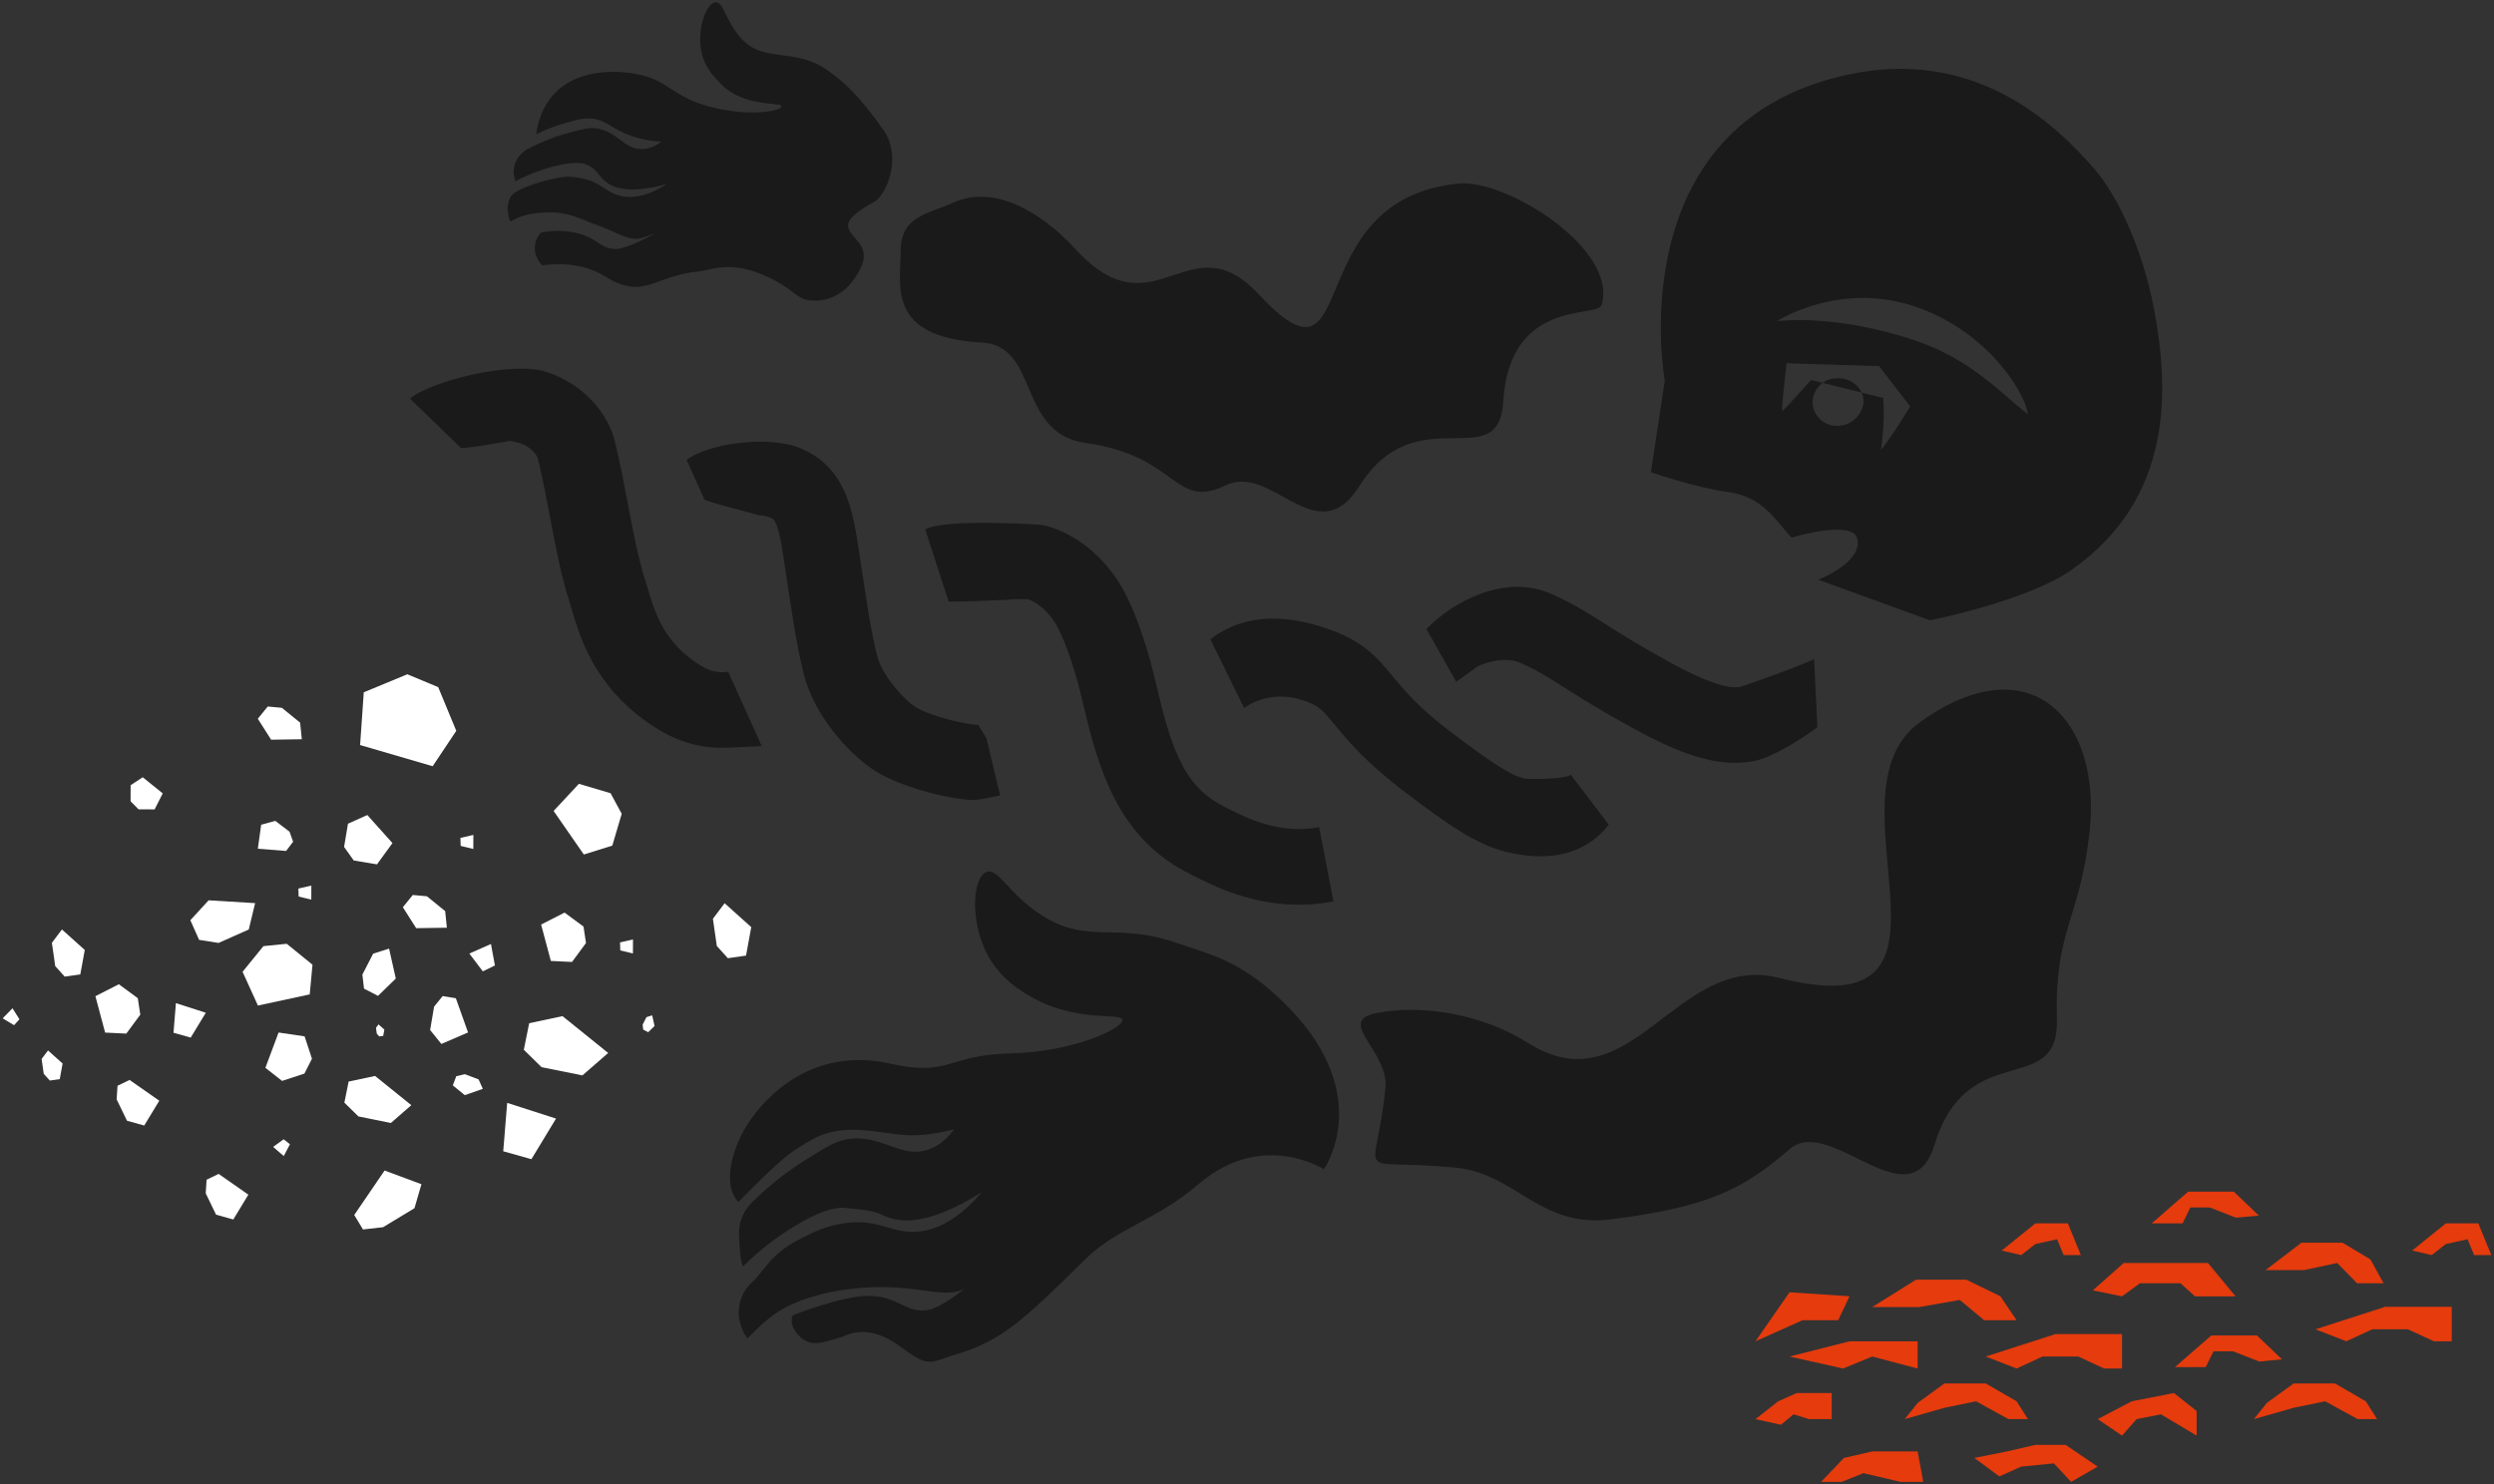 <?xml version="1.0" encoding="UTF-8"?>
<svg data-name="footer" xmlns="http://www.w3.org/2000/svg" version="1.1" viewBox="0 0 462 275" width="462px" height="275px" preserveAspectRatio="xMidYMid">
  <rect x="0" y="0" width="462" height="275" fill="#333333" stroke="none"/>
  <defs>
    <style>
      .st0 {
        fill: #fff;
      }

      .st1 {
        fill: #e53b0d;
      }

      .st2 {
        fill: #1a1a1a;
      }
    </style>
  </defs>
  <g>
    <polygon class="st0" points="69.829 160.165 65.529 159.445 63.739 156.934 64.459 152.634 68.045 151.023 72.7 156.224 69.829 160.165"/>
    <polygon class="st0" points="74.628 168.105 76.469 165.838 79.082 166.079 82.467 168.829 82.778 171.904 77.091 171.988 74.628 168.105"/>
    <polygon class="st0" points="47.758 133.181 49.6 130.914 52.213 131.156 55.597 133.905 55.908 136.98 50.222 137.064 47.758 133.181"/>
    <polygon class="st0" points="44.936 180.072 48.798 175.318 53.115 174.88 57.887 178.757 57.376 184.26 47.777 186.325 44.936 180.072"/>
    <polygon class="st0" points="67.387 128.283 75.457 124.942 81.168 127.321 84.523 135.422 80.148 141.979 66.707 138.055 67.387 128.283"/>
    <polygon class="st0" points="107.235 145.243 113.108 146.981 115.171 150.797 113.427 156.693 108.15 158.337 102.554 150.269 107.235 145.243"/>
    <polygon class="st0" points="51.001 152.108 53.633 154.111 54.298 155.969 52.995 157.68 47.762 157.268 48.382 152.818 51.001 152.108"/>
    <polygon class="st0" points="76.781 223.874 70.964 227.396 67.244 227.817 65.621 225.137 71.24 216.897 78.067 219.433 76.781 223.874"/>
    <polygon class="st0" points="22.016 182.378 25.526 184.965 25.988 188.014 23.4 191.524 19.474 191.338 17.674 184.594 22.016 182.378"/>
    <polygon class="st0" points="104.582 169.102 108.092 171.689 108.553 174.737 105.966 178.247 102.039 178.062 100.239 171.318 104.582 169.102"/>
    <polygon class="st0" points="28.645 149.98 25.67 149.968 24.189 148.474 24.201 145.499 26.438 144.021 30.145 147.011 28.645 149.98"/>
    <polygon class="st0" points="14.876 180.553 11.985 180.967 10.23 179.015 9.612 174.699 11.472 172.23 15.704 176.029 14.876 180.553"/>
    <polygon class="st0" points="70.989 191.94 70.251 192.046 69.803 191.548 69.646 190.446 70.12 189.816 71.2 190.786 70.989 191.94"/>
    <polygon class="st0" points="83.88 201.118 84.523 199.416 86.114 199.046 88.654 200.005 89.442 201.761 86.099 202.928 83.88 201.118"/>
    <polygon class="st0" points="138.2 177.07 134.829 177.553 132.784 175.278 132.063 170.246 134.231 167.367 139.165 171.796 138.2 177.07"/>
    <polygon class="st0" points="11.069 199.958 9.224 200.222 8.104 198.977 7.71 196.222 8.896 194.646 11.598 197.071 11.069 199.958"/>
    <polygon class="st0" points="46.083 172.233 40.489 174.725 36.882 174.153 35.261 170.516 38.646 166.828 47.259 167.349 46.083 172.233"/>
    <polygon class="st0" points="23.523 207.666 21.608 203.712 21.768 201.193 24.001 200.112 29.507 203.96 26.715 208.562 23.523 207.666"/>
    <polygon class="st0" points="40.024 225.076 38.109 221.121 38.268 218.603 40.501 217.521 46.007 221.369 43.215 225.971 40.024 225.076"/>
    <polygon class="st0" points="32.14 191.368 32.586 185.879 38.123 187.661 35.331 192.263 32.14 191.368"/>
    <polygon class="st0" points="93.223 213.33 93.952 204.359 103.002 207.273 98.439 214.794 93.223 213.33"/>
    <polygon class="st0" points="55.274 164.649 57.676 164.096 57.665 166.699 55.324 166.131 55.274 164.649"/>
    <polygon class="st0" points="85.288 155.262 87.689 154.709 87.678 157.312 85.338 156.744 85.288 155.262"/>
    <polygon class="st0" points="114.857 174.628 117.258 174.076 117.247 176.678 114.907 176.11 114.857 174.628"/>
    <polygon class="st0" points="53.706 212.03 52.568 214.216 50.595 212.519 52.546 211.106 53.706 212.03"/>
    <polygon class="st0" points="2.607 189.966 .497 188.695 2.314 186.831 3.602 188.866 2.607 189.966"/>
    <polygon class="st0" points="89.443 179.993 86.945 176.691 90.944 174.919 91.682 178.898 89.443 179.993"/>
    <polygon class="st0" points="56.427 192.036 57.788 196.179 56.396 198.931 52.254 200.291 49.162 197.864 51.604 191.325 56.427 192.036"/>
    <polygon class="st0" points="70.024 184.531 67.428 183.193 67.129 180.586 69.127 176.71 72.074 175.776 73.32 181.325 70.024 184.531"/>
    <polygon class="st0" points="120.079 191.263 119.152 190.786 119.046 189.855 119.759 188.473 120.81 188.139 121.255 190.119 120.079 191.263"/>
    <polygon class="st0" points="72.405 208.085 66.402 206.874 63.794 204.316 64.581 200.413 69.477 199.37 76.194 204.787 72.405 208.085"/>
    <polygon class="st0" points="107.887 199.27 100.321 197.744 97.035 194.521 98.027 189.602 104.197 188.287 112.662 195.114 107.887 199.27"/>
    <polygon class="st0" points="79.679 190.862 80.411 186.529 82.001 184.57 84.448 184.983 86.703 191.31 81.761 193.442 79.679 190.862"/>
  </g>
  <g>
    <polygon class="st1" points="325.189 248.54 331.498 239.453 342.615 240.195 340.512 244.634 333.902 244.634 325.189 248.54"/>
    <polygon class="st1" points="346.822 242.194 354.934 237.123 364.248 237.123 370.558 240.195 373.562 244.634 367.553 244.634 363.046 240.879 355.535 242.194 346.822 242.194"/>
    <polygon class="st1" points="331.498 251.362 342.615 248.54 346.822 248.54 355.234 248.54 355.234 253.587 346.822 251.362 341.413 253.587 331.498 251.362"/>
    <polygon class="st1" points="367.854 251.362 380.773 247.198 386.783 247.198 393.092 247.198 393.092 253.587 389.787 253.587 384.98 251.362 378.37 251.362 373.562 253.587 367.854 251.362"/>
    <polygon class="st1" points="387.686 239.104 393.395 234.033 409.019 234.033 414.127 240.213 406.615 240.213 403.911 237.789 396.4 237.789 393.094 240.213 387.686 239.104"/>
    <polygon class="st1" points="352.831 262.962 355.234 259.958 360.192 256.352 367.854 256.352 373.562 259.657 375.666 262.962 372.06 262.962 366.051 259.657 360.192 260.859 352.831 262.962"/>
    <polygon class="st1" points="419.687 235.348 426.32 230.277 433.935 230.277 439.093 233.349 441.55 237.789 436.637 237.789 432.952 234.033 426.811 235.348 419.687 235.348"/>
    <polygon class="st1" points="428.93 246.315 441.85 242.151 447.859 242.151 454.169 242.151 454.169 248.54 450.864 248.54 446.056 246.315 439.446 246.315 434.639 248.54 428.93 246.315"/>
    <polygon class="st1" points="417.513 262.962 419.917 259.958 424.874 256.352 432.536 256.352 438.245 259.657 440.348 262.962 436.742 262.962 430.733 259.657 424.874 260.859 417.513 262.962"/>
    <polygon class="st1" points="388.585 262.962 394.895 259.657 402.707 258.125 406.913 261.46 406.913 266.015 400.303 262.07 395.796 262.962 393.092 266.015 388.585 262.962"/>
    <polygon class="st1" points="325.189 262.962 329.395 259.657 332.85 258.125 339.31 258.125 339.31 262.962 335.104 262.962 332.249 262.07 329.905 264.006 325.189 262.962"/>
    <polygon class="st1" points="337.344 274.585 341.573 270.155 346.822 268.947 355.234 268.947 356.273 274.585 352.044 274.585 345.197 272.974 341.17 274.585 337.344 274.585"/>
    <polygon class="st1" points="365.737 270.155 371.778 268.947 377.014 267.739 382.652 267.739 388.585 271.766 383.659 274.585 380.473 271.162 374.396 271.766 370.369 273.578 365.737 270.155"/>
    <polygon class="st1" points="370.8 231.726 377.042 226.692 379.66 226.692 383.065 226.692 385.468 232.565 382.278 232.565 381.07 229.629 377.042 230.518 374.425 232.565 370.8 231.726"/>
    <polygon class="st1" points="446.835 231.726 453.077 226.692 455.695 226.692 459.099 226.692 461.503 232.565 458.313 232.565 457.104 229.629 453.077 230.518 450.459 232.565 446.835 231.726"/>
    <polygon class="st1" points="398.599 226.684 405.343 220.811 413.8 220.811 418.432 225.241 414.203 225.644 409.37 223.748 405.746 223.748 404.308 226.684 398.599 226.684"/>
    <polygon class="st1" points="402.891 253.329 409.634 247.456 418.092 247.456 422.723 251.886 418.494 252.289 413.662 250.392 410.037 250.392 408.599 253.329 402.891 253.329"/>
  </g>
  <g>
    <g>
      <g>
        <path class="st2" d="M398.969,57.016c-2.03-10.583-6.499-20.496-10.938-25.64-7.479-8.666-22.4-22.684-45.949-17.502-42.34,9.316-33.695,56.691-33.695,56.691l-2.563,16.934s8.341,2.893,14.129,3.643c6.613.857,8.844,5.209,11.94,8.484,0,0,11.491-3.538,12.196.331.8,4.392-7.275,7.46-7.275,7.46l20.706,7.528s18.029-3.579,26.242-9.359c18.802-13.232,18.15-33.223,15.206-48.572ZM348.457,83.363c.799-6.062.386-9.625.386-9.625l-3.99-.994c.421.918.503,1.972.076,3-.882,2.124-2.837,3.408-5.291,3.123-2.753-.32-4.633-3.322-3.571-5.879.366-.881.896-1.56,1.557-2.046l-2.148-.535s-5.323,6.052-5.346,5.721c-.08-1.16.839-8.814.839-8.814l17.133.529,5.743,7.464s-2.988,5.039-5.388,8.057ZM355.297,63.278c-15.365-5.307-26.154-3.758-26.154-3.758,0,0,11.805-7.696,26.211-2.51,13.486,4.855,20.056,16.425,20.285,19.765-4.771-3.76-10.528-10.108-20.342-13.497Z"/>
        <path class="st2" d="M341.194,70.129c-1.437-.167-2.638.125-3.57.812l7.229,1.802c-.626-1.365-2.013-2.423-3.659-2.614Z"/>
      </g>
      <g>
        <path class="st2" d="M270.128,34.014c-30.082,2.982-17.649,41.195-37.037,20.443-12.815-13.717-19.193,7.697-33.789-8.215-6.721-7.326-15.294-11.956-22.536-8.76-5.085,2.244-9.94,2.594-9.918,9.073.022,6.326-2.703,15.942,14.986,16.909,10.792.59,6.523,16.844,19.284,18.617,17.228,2.394,16.314,12.481,25.947,7.843,8.604-4.143,16.876,12.648,24.751.15,10.599-16.822,25.827-1.625,26.655-15.661,1.134-19.207,17.427-15.449,18.192-17.86,3.249-10.234-17.521-23.433-26.536-22.54Z"/>
        <path class="st2" d="M161.94,37.411c2.206-1.201,5.29-8.241,1.702-13.325-4.504-6.381-7.136-8.714-10.058-10.867-6.378-4.7-12.204-1.272-16.461-6.316-2.889-3.423-3.115-6.598-4.563-6.484-1.766.138-3.494,5.023-2.613,9.253.627,3.014,2.62,4.844,3.51,5.794,4.241,4.522,11.427,3.367,11.298,4.253-.139.951-6.419,1.937-13.393.015-7.215-1.988-7.535-4.984-13.675-6.06-1.325-.232-9.94-1.742-15.045,3.744-2.412,2.592-3.084,5.718-3.305,7.459,1.236-.613,3.066-1.419,5.382-2.077,2.254-.64,3.38-.959,4.831-.834,2.517.218,3.368,1.509,6.216,2.755,1.443.632,3.674,1.372,6.767,1.511-.763.583-2.018,1.353-3.588,1.385-3.411.07-4.63-3.416-8.703-3.856-1.211-.131-2.418.191-4.831.834-3.121.832-5.558,1.934-7.177,2.769-.279.117-2.27.993-2.896,3.179-.402,1.406-.024,2.597.141,3.037,2.864-1.513,5.385-2.318,7.177-2.769,4.071-1.026,5.518-.52,6.075-.283,1.691.72,2.137,1.928,3.179,2.896,1.6,1.487,4.758,2.55,11.598.678-3.911,2.525-6.657,2.595-8.42,2.218-2.944-.628-3.681-2.615-7.459-3.305-2.388-.437-3.001-.303-4.731.035-3.216.627-7.48,2.083-8.251,3.326-1.199,1.932-.231,4.375-.13,4.661,1.78-.858,2.759-1.454,6.478-1.671,4.382-.256,7.315,1.566,8.853,2.069,4.654,1.522,6.466,3.465,9.253,2.613.947-.289,3.588-1.384,3.588-1.385h0c2.543-1.951-5.778,3.747-8.971,3.462-2.575-.231-2.852-1.739-6.216-2.755-2.912-.879-5.567-.614-7.318-.268-.28.314-.982,1.184-1.102,2.486-.186,2.025,1.19,3.4,1.385,3.588,1.789-.265,4.38-.425,7.318.268,3.858.911,4.613,2.421,7.459,3.305,4.929,1.531,6.809-1.71,14.494-2.501,1.87-.192,5.339-1.955,11.511.639,6.726,2.827,5.87,4.997,10.177,4.811,3.943-.169,6.696-3.122,8.119-6.27,2.846-6.3-8.492-6.093,2.394-12.017Z"/>
      </g>
      <g>
        <path class="st2" d="M355.648,133.838c-18.713,13.521,12.785,57.272-26.042,47.367-19.076-4.867-27.366,24.148-46.52,12.067-8.819-5.563-19.989-7.167-28.132-5.548-7.612,1.514,2.365,7.088,1.693,13.849-1.796,18.066-6.696,12.912,12.948,14.783,11.285,1.075,15.564,11.295,28.966,9.574,18.094-2.323,24.437-5.622,32.908-12.969,7.566-6.562,22.371,13.945,26.897-.871,6.092-19.943,23.082-8.451,22.66-23.191-.473-16.506,4.101-18.093,6.008-34.337,2.513-21.4-11.094-35.388-31.388-20.725Z"/>
        <path class="st2" d="M238.975,186.957c-8.683-9.053-15.004-10.105-20.494-12.065-11.983-4.28-16.85.352-25.73-5.438-6.026-3.93-7.842-8.708-10.017-7.864-2.653,1.03-3.052,9.341.259,15.441,2.358,4.345,6.042,6.543,7.85,7.591,8.613,4.995,16.853,2.926,17.063,4.348.225,1.527-8.978,5.946-20.593,6.214-12.016.277-11.293,4.405-22.421,1.903-12.394-2.787-21.138,3.719-25.851,10.389-3.282,4.645-5.463,11.971-2.238,15.249,0,0,7.228-7.582,10.487-9.664,3.171-2.026,4.709-2.87,7-3.347,3.971-.828,7.134-.106,12.091.494,2.512.304,5.534.269,10.356-.946-.904,1.249-2.478,3.013-4.879,3.789-5.215,1.684-8.7-3.114-15.168-1.908-1.924.359-3.631,1.411-7.046,3.516-4.415,2.722-7.655,5.544-9.758,7.577-.376.31-3.033,2.576-2.985,6.228.031,2.348.292,5.585.75,6.186,3.705-3.651,7.211-6.054,9.758-7.577,5.787-3.461,8.248-3.351,9.213-3.243,2.933.327,5.051.399,7.1,1.406,3.148,1.547,8.498,1.722,18.153-4.32-4.848,5.691-9.04,7.068-11.925,7.305-4.819.395-6.871-2.32-13.001-1.636-3.874.432-6.708,1.924-9.213,3.243-4.656,2.452-6.011,5.221-7.928,7.333-.592.469-2.1,1.794-2.712,4.061-.951,3.526,1.062,6.38,1.349,6.773,2.341-2.142,4.475-5.007,10.095-7.061,6.621-2.42,13.115-2.488,15.714-2.425,7.862.19,11.548,2.34,15.441-.259,1.323-.883,4.878-3.788,4.879-3.789h0c3.009-4.176-7.509,7.21-12.551,8.246-4.068.836-5.545-2.581-11.188-2.589-4.885-.006-13.988,3.606-13.988,3.606,0,0-.872,1.579,1.061,3.677,2.214,2.402,4.384,1.39,8.06.329,2.629-1.235,6.128-1.768,11.219,2.073,5.082,3.835,5.299,2.509,9.893,1.163,8.326-2.438,12.52-6.303,23.879-17.547,6.062-6.001,12.992-7.084,21.163-14.072,11.713-10.018,23.12-2.689,23.12-2.689,0,0,9.426-13.341-6.266-29.702Z"/>
      </g>
    </g>
    <g>
      <path class="st2" d="M320.558,141.332c-4.88-.211-10.454-2.216-17.983-6.347-6.183-3.392-9.879-5.738-12.849-7.623-3.115-1.977-4.996-3.171-8.096-4.537-3.228-1.421-7.456.398-7.885.637.013-.007-4.04,2.918-3.991,2.866l-5.509-9.763c4.791-5.052,14.538-10.296,23.03-6.553,4.066,1.791,6.664,3.44,9.953,5.528,2.802,1.779,6.289,3.992,12.081,7.169,9.591,5.261,12.215,4.719,13.078,4.542.933-.194,12.859-4.521,13.659-5.149l.612,12.641c-2.506,1.965-8.379,5.587-11.438,6.22-1.508.311-3.048.438-4.663.368Z"/>
      <path class="st2" d="M284.049,158.63c-1.539-.091-3.213-.34-5.034-.784-5.645-1.378-10.814-5.076-18.655-11.004-7.375-5.577-10.717-9.637-13.158-12.601-2.255-2.739-2.862-3.476-5.791-4.467-5.483-1.852-9.732.483-10.941,1.413l-6.263-12.73c8.375-6.444,18.395-3.059,21.687-1.948,6.717,2.271,9.34,5.459,12.119,8.833,2.11,2.563,4.734,5.751,10.792,10.331,6.972,5.272,10.775,7.899,13.527,8.57.907.222,7.949.154,8.624-.716l7.055,9.281c-2.371,3.069-6.626,6.256-13.962,5.823Z"/>
      <path class="st2" d="M238.087,167.547c-7.733-.565-13.73-3.61-17.07-5.306l-.562-.284c-11.538-5.805-16.041-15.879-19.252-29.215l-.281-1.186c-.865-3.673-2.314-9.82-4.751-14.832-2.041-4.194-5.084-5.464-5.629-5.662-.968-.102-3.224-.064-3.948.079.022-.005-11.527.556-10.897.226l-4.308-13.299c3.901-2.042,21.378-.833,21.45-.824,3.52.538,11.384,4.024,15.923,13.356,3.119,6.411,4.79,13.506,5.789,17.746l.265,1.119c2.863,11.894,5.874,16.937,11.933,19.986l.605.306c3.627,1.842,9.7,4.92,17.018,3.518l2.641,13.751c-3.169.608-6.16.724-8.927.522ZM190.713,111.083h.004s-.002,0-.004,0Z"/>
      <path class="st2" d="M179.883,148.247c-5.178-.376-13.133-2.518-17.723-5.367-4.032-2.499-11.211-9.625-13.3-18.101-1.246-5.056-2.006-10.153-2.741-15.082-.245-1.647-.493-3.311-.762-4.997l-.216-1.387c-.497-3.219-1.059-6.87-2.262-7.335-1.238-.478-2.033-.519-2.214-.49.096-.014-10.56-2.697-10.2-2.982l-3.264-7.284c3.808-3.015,14.895-4.56,20.728-2.303,8.757,3.387,10.083,11.983,11.05,18.26l.205,1.314c.277,1.734.532,3.446.784,5.14.719,4.822,1.397,9.376,2.487,13.795.931,3.778,5.117,8.333,7.085,9.553,3.094,1.92,9.992,3.361,11.737,3.34-.152.003,1.584,2.542,1.477,2.559l2.521,10.519c-.844.134-4.126.94-5.391.848Z"/>
      <path class="st2" d="M134.775,138.538c-5.985.29-11.289-1.693-16.949-6.284-8.202-6.652-10.622-14.914-11.922-19.353-.143-.488-.274-.939-.403-1.342-1.554-4.872-2.518-9.965-3.538-15.357-.692-3.658-1.408-7.44-2.342-11.297-.161-.552-1.307-2.15-3.175-2.739-1.314-.414-1.832-.461-2.025-.452h0c.164-.008-9.662,1.706-9.104,1.221l-9.359-9.062c3.729-3.242,18.793-7.003,25.123-5.008,7.247,2.285,11.649,8.087,12.797,12.823,1.014,4.187,1.762,8.14,2.486,11.962.942,4.977,1.832,9.68,3.136,13.77.158.495.321,1.047.497,1.649,1.062,3.626,2.516,8.591,7.32,12.487,3.834,3.11,5.698,3.162,7.578,2.926l6.21,13.751c-.67.086-5.676.275-6.328.306Z"/>
    </g>
  </g>
</svg>